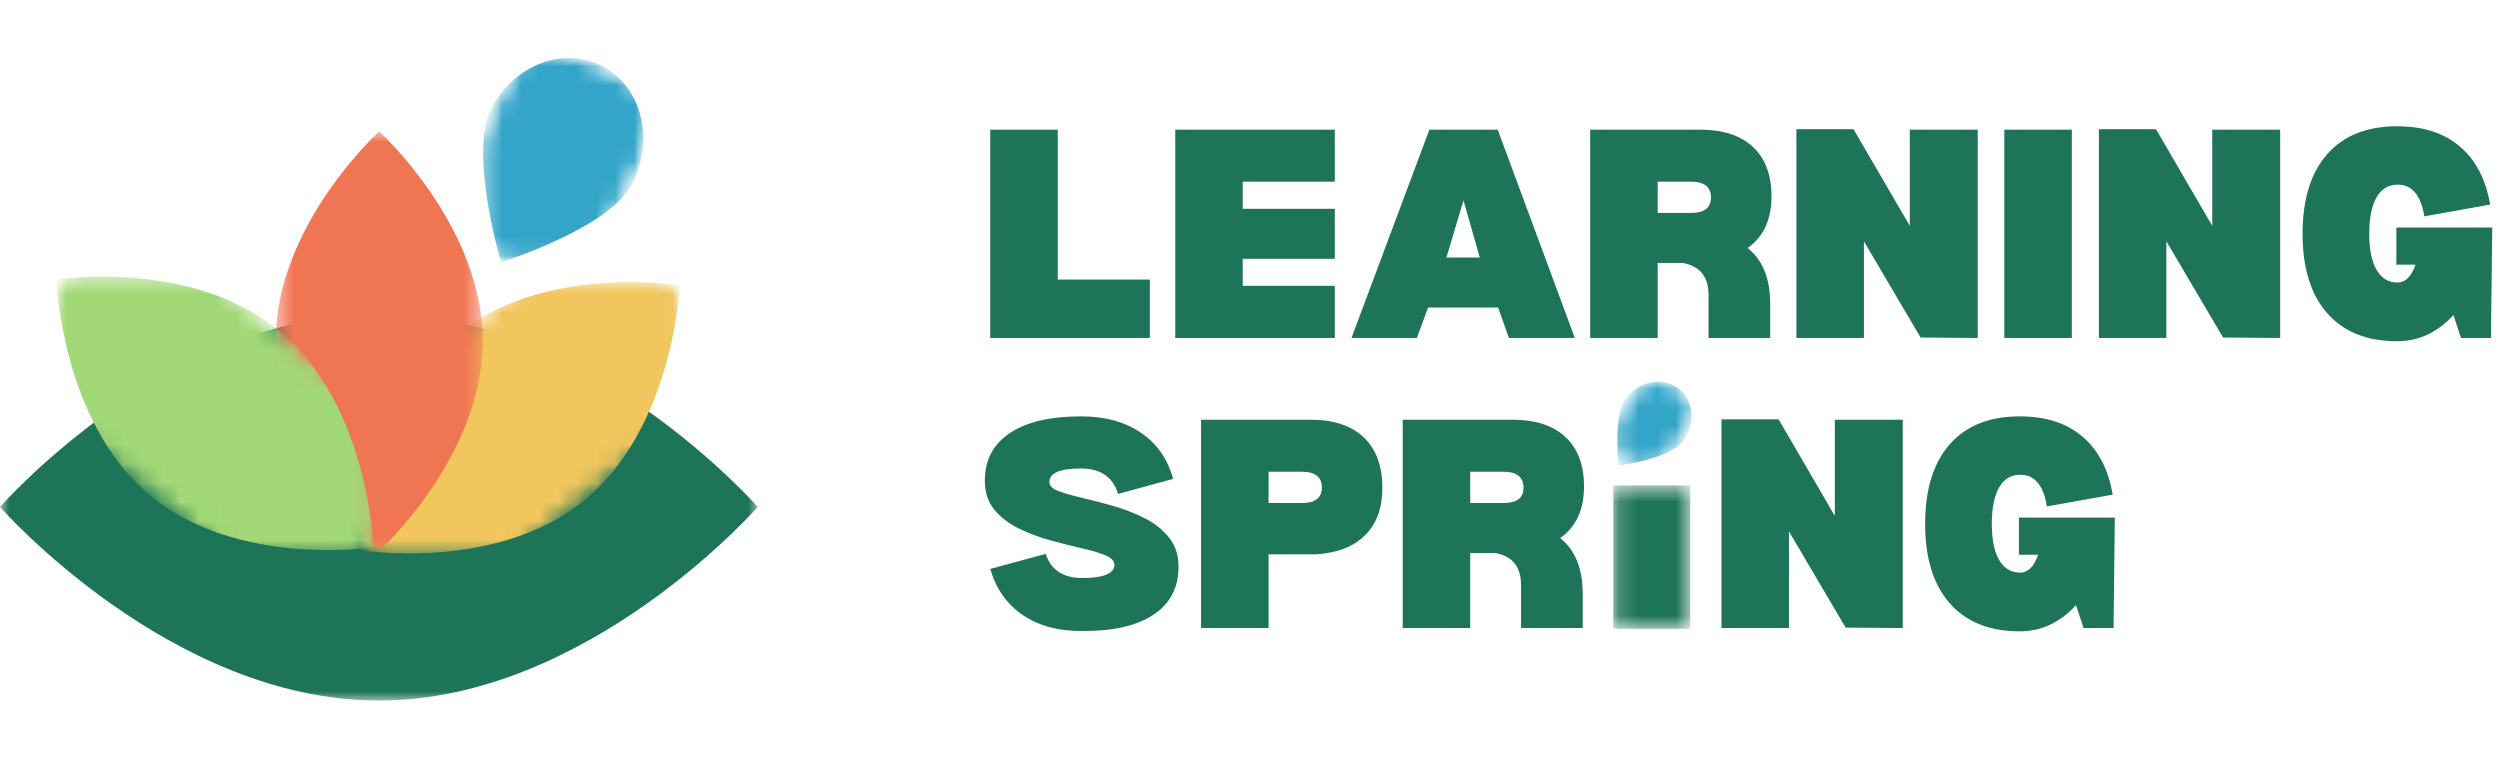 <svg width="132" height="40" viewBox="0 0 132 40" fill="none" xmlns="http://www.w3.org/2000/svg">
<mask id="mask0_952_1807" style="mask-type:luminance" maskUnits="userSpaceOnUse" x="0" y="16" width="40" height="21">
<path d="M0 16.497H40V36.992H0V16.497Z" fill="white"/>
</mask>
<g mask="url(#mask0_952_1807)">
<path d="M20.004 16.545C31.051 16.545 40.006 26.767 40.006 26.767C40.006 26.767 31.051 36.989 20.004 36.989C8.957 36.989 0.002 26.767 0.002 26.767C0.002 26.767 8.957 16.545 20.004 16.545Z" fill="#1E7458"/>
</g>
<mask id="mask1_952_1807" style="mask-type:luminance" maskUnits="userSpaceOnUse" x="18" y="14" width="18" height="16">
<path d="M18.927 14.785H35.984V29.291H18.927V14.785Z" fill="white"/>
</mask>
<g mask="url(#mask1_952_1807)">
<mask id="mask2_952_1807" style="mask-type:luminance" maskUnits="userSpaceOnUse" x="15" y="10" width="25" height="24">
<path d="M22.465 33.363L15.535 24.699L32.417 10.72L39.347 19.384L22.465 33.363Z" fill="white"/>
</mask>
<g mask="url(#mask2_952_1807)">
<mask id="mask3_952_1807" style="mask-type:luminance" maskUnits="userSpaceOnUse" x="15" y="10" width="25" height="24">
<path d="M22.465 33.363L15.535 24.699L32.417 10.72L39.347 19.384L22.465 33.363Z" fill="white"/>
</mask>
<g mask="url(#mask3_952_1807)">
<path d="M24.005 17.743C28.667 13.882 35.897 15.067 35.897 15.067C35.897 15.067 35.569 22.51 30.906 26.371C26.244 30.232 19.014 29.047 19.014 29.047C19.014 29.047 19.343 21.603 24.005 17.743Z" fill="#F1C65D"/>
</g>
</g>
</g>
<mask id="mask4_952_1807" style="mask-type:luminance" maskUnits="userSpaceOnUse" x="14" y="6" width="12" height="24">
<path d="M14.51 6.942H25.489V29.089H14.51V6.942Z" fill="white"/>
</mask>
<g mask="url(#mask4_952_1807)">
<path d="M14.553 18.013C14.553 11.896 20.02 6.938 20.02 6.938C20.02 6.938 25.487 11.896 25.487 18.013C25.487 24.129 20.02 29.087 20.02 29.087C20.02 29.087 14.553 24.129 14.553 18.013Z" fill="#F07653"/>
</g>
<mask id="mask5_952_1807" style="mask-type:luminance" maskUnits="userSpaceOnUse" x="2" y="14" width="18" height="16">
<path d="M2.889 14.526H19.819V29.161H2.889V14.526Z" fill="white"/>
</mask>
<g mask="url(#mask5_952_1807)">
<mask id="mask6_952_1807" style="mask-type:luminance" maskUnits="userSpaceOnUse" x="-1" y="10" width="25" height="24">
<path d="M-0.518 19.035L6.493 10.438L23.244 24.58L16.233 33.176L-0.518 19.035Z" fill="white"/>
</mask>
<g mask="url(#mask6_952_1807)">
<mask id="mask7_952_1807" style="mask-type:luminance" maskUnits="userSpaceOnUse" x="-1" y="10" width="25" height="24">
<path d="M-0.518 19.035L6.493 10.438L23.244 24.58L16.233 33.176L-0.518 19.035Z" fill="white"/>
</mask>
<g mask="url(#mask7_952_1807)">
<path d="M14.842 17.545C19.468 21.45 19.727 28.897 19.727 28.897C19.727 28.897 12.487 30.011 7.86 26.106C3.235 22.201 2.975 14.754 2.975 14.754C2.975 14.754 10.216 13.639 14.842 17.545Z" fill="#A2D875"/>
</g>
</g>
</g>
<mask id="mask8_952_1807" style="mask-type:luminance" maskUnits="userSpaceOnUse" x="25" y="3" width="10" height="11">
<path d="M25.419 3H34.075V13.879H25.419V3Z" fill="white"/>
</mask>
<g mask="url(#mask8_952_1807)">
<mask id="mask9_952_1807" style="mask-type:luminance" maskUnits="userSpaceOnUse" x="22" y="1" width="14" height="15">
<path d="M30.16 15.855L22.744 11.839L28.17 1.464L35.586 5.48L30.16 15.855Z" fill="white"/>
</mask>
<g mask="url(#mask9_952_1807)">
<mask id="mask10_952_1807" style="mask-type:luminance" maskUnits="userSpaceOnUse" x="22" y="1" width="14" height="15">
<path d="M30.16 15.855L22.744 11.839L28.17 1.464L35.586 5.48L30.16 15.855Z" fill="white"/>
</mask>
<g mask="url(#mask10_952_1807)">
<path d="M25.943 5.724C27.161 3.397 29.808 2.41 31.856 3.519C33.904 4.627 34.577 7.412 33.36 9.74C32.142 12.067 26.454 13.846 26.454 13.846C26.454 13.846 24.726 8.051 25.943 5.724Z" fill="#32A5C9"/>
</g>
</g>
</g>
<path d="M60.71 14.761V17.844H52.285V6.846H55.849V14.761H60.71Z" fill="#1E7458"/>
<path d="M65.616 9.592V11.024H70.477V13.665H65.616V15.091H70.477V17.844H62.053V6.846H70.477V9.592H65.616Z" fill="#1E7458"/>
<path d="M79.101 16.238H75.403L74.811 17.844H71.359L75.471 6.846H79.079L83.151 17.844H79.672L79.101 16.238ZM78.133 13.598L77.272 10.583L76.371 13.598H78.133Z" fill="#1E7458"/>
<path d="M92.275 13.094C93.07 13.725 93.467 14.708 93.467 16.042V17.844H90.211V15.578C90.211 14.609 89.755 14.044 88.846 13.883H87.526V17.844H83.962V6.846H89.769C90.973 6.846 91.902 7.151 92.555 7.758C93.207 8.366 93.534 9.234 93.534 10.364C93.534 11.595 93.114 12.506 92.275 13.094ZM89.288 11.243C89.989 11.243 90.34 10.973 90.34 10.431C90.34 9.872 89.989 9.592 89.288 9.592H87.526V11.243H89.288Z" fill="#1E7458"/>
<path d="M94.851 17.844V6.823H97.867L100.837 11.925V6.846H104.423V17.844L101.408 17.821L98.415 12.742V17.844H94.851Z" fill="#1E7458"/>
<path d="M109.392 6.846V17.844H105.828V6.846H109.392Z" fill="#1E7458"/>
<path d="M110.822 17.844V6.823H113.837L116.807 11.925V6.846H120.393V17.844L117.378 17.821L114.385 12.742V17.844H110.822Z" fill="#1E7458"/>
<path d="M131.523 17.844H129.94L129.542 16.636C128.692 17.557 127.702 18.017 126.572 18.017C124.972 18.017 123.739 17.524 122.874 16.535C122.009 15.548 121.576 14.15 121.576 12.345C121.576 10.525 122.009 9.126 122.874 8.144C123.739 7.159 124.972 6.667 126.572 6.667C127.951 6.667 129.059 7.028 129.895 7.747C130.73 8.467 131.257 9.485 131.478 10.801L128.004 11.422C127.825 10.307 127.355 9.749 126.594 9.749C126.109 9.749 125.738 9.973 125.481 10.421C125.224 10.868 125.095 11.51 125.095 12.345C125.095 13.166 125.224 13.8 125.481 14.247C125.738 14.695 126.109 14.918 126.594 14.918C127.004 14.918 127.319 14.604 127.54 13.973H126.527V12.015H131.59L131.523 17.844Z" fill="#1E7458"/>
<path d="M57.147 33.317C58.772 33.328 60.025 33.042 60.906 32.456C61.785 31.871 62.226 31.028 62.226 29.927C62.226 29.312 62.06 28.8 61.728 28.389C61.4 27.975 60.979 27.638 60.464 27.376C59.952 27.112 59.404 26.895 58.819 26.727C58.233 26.557 57.684 26.413 57.169 26.297C56.654 26.178 56.231 26.056 55.899 25.933C55.57 25.81 55.407 25.652 55.407 25.457C55.407 24.976 55.963 24.736 57.08 24.736C58.105 24.736 58.758 25.183 59.037 26.078L61.941 25.284C61.65 24.229 61.081 23.416 60.235 22.845C59.391 22.271 58.34 21.983 57.08 21.983C55.453 21.983 54.2 22.279 53.32 22.867C52.439 23.453 52 24.288 52 25.373C52 25.989 52.164 26.498 52.492 26.901C52.824 27.303 53.249 27.634 53.768 27.891C54.289 28.148 54.839 28.358 55.418 28.517C56 28.678 56.549 28.818 57.068 28.937C57.59 29.053 58.015 29.177 58.344 29.312C58.675 29.443 58.842 29.618 58.842 29.837C58.842 30.058 58.693 30.228 58.4 30.347C58.105 30.463 57.686 30.52 57.147 30.52C56.136 30.52 55.491 30.095 55.211 29.245L52.285 30.039C52.59 31.095 53.165 31.907 54.008 32.478C54.854 33.049 55.901 33.328 57.147 33.317Z" fill="#1E7458"/>
<path d="M69.223 22.162C70.427 22.162 71.356 22.474 72.009 23.096C72.661 23.72 72.988 24.604 72.988 25.748C72.988 26.819 72.686 27.654 72.082 28.254C71.48 28.855 70.623 29.192 69.508 29.267H66.98V33.16H63.416V22.162H69.223ZM68.742 26.559C69.442 26.559 69.794 26.289 69.794 25.748C69.794 25.189 69.442 24.909 68.742 24.909H66.98V26.559H68.742Z" fill="#1E7458"/>
<path d="M82.376 28.411C83.171 29.041 83.568 30.025 83.568 31.359V33.16H80.312V30.895C80.312 29.925 79.856 29.36 78.947 29.2H77.627V33.16H74.063V22.162H79.87C81.074 22.162 82.003 22.467 82.656 23.074C83.308 23.682 83.635 24.551 83.635 25.681C83.635 26.912 83.215 27.822 82.376 28.411ZM79.389 26.559C80.09 26.559 80.441 26.289 80.441 25.748C80.441 25.189 80.09 24.909 79.389 24.909H77.627V26.559H79.389Z" fill="#1E7458"/>
<path d="M90.894 33.16V22.14H93.909L96.879 27.241V22.162H100.465V33.16L97.45 33.138L94.457 28.058V33.16H90.894Z" fill="#1E7458"/>
<path d="M111.595 33.16H110.011L109.614 31.952C108.764 32.874 107.774 33.334 106.644 33.334C105.044 33.334 103.81 32.84 102.946 31.851C102.08 30.864 101.648 29.467 101.648 27.661C101.648 25.842 102.08 24.442 102.946 23.46C103.81 22.476 105.044 21.983 106.644 21.983C108.023 21.983 109.13 22.344 109.967 23.063C110.802 23.783 111.329 24.801 111.55 26.117L108.076 26.738C107.897 25.624 107.427 25.066 106.666 25.066C106.181 25.066 105.81 25.29 105.553 25.737C105.296 26.185 105.167 26.826 105.167 27.661C105.167 28.482 105.296 29.116 105.553 29.563C105.81 30.011 106.181 30.235 106.666 30.235C107.076 30.235 107.391 29.92 107.612 29.289H106.599V27.331H111.662L111.595 33.16Z" fill="#1E7458"/>
<mask id="mask11_952_1807" style="mask-type:luminance" maskUnits="userSpaceOnUse" x="85" y="25" width="5" height="9">
<path d="M85.183 25.631H89.246V33.207H85.183V25.631Z" fill="white"/>
</mask>
<g mask="url(#mask11_952_1807)">
<path d="M85.183 25.631H89.246V33.2H85.183V25.631Z" fill="#1E7458"/>
</g>
<mask id="mask12_952_1807" style="mask-type:luminance" maskUnits="userSpaceOnUse" x="85" y="20" width="5" height="5">
<path d="M85.254 20.032H89.551V24.686H85.254V20.032Z" fill="white"/>
</mask>
<g mask="url(#mask12_952_1807)">
<mask id="mask13_952_1807" style="mask-type:luminance" maskUnits="userSpaceOnUse" x="83" y="19" width="8" height="7">
<path d="M86.93 25.74L83.973 23.407L87.238 19.268L90.195 21.599L86.93 25.74Z" fill="white"/>
</mask>
<g mask="url(#mask13_952_1807)">
<mask id="mask14_952_1807" style="mask-type:luminance" maskUnits="userSpaceOnUse" x="83" y="19" width="8" height="7">
<path d="M86.93 25.74L83.973 23.407L87.238 19.268L90.195 21.599L86.93 25.74Z" fill="white"/>
</mask>
<g mask="url(#mask14_952_1807)">
<path d="M85.864 21.01C86.583 20.098 87.828 19.881 88.644 20.524C89.461 21.169 89.541 22.43 88.821 23.342C88.102 24.254 85.453 24.572 85.453 24.572C85.453 24.572 85.144 21.922 85.864 21.01Z" fill="#32A5C9"/>
</g>
</g>
</g>
</svg>
